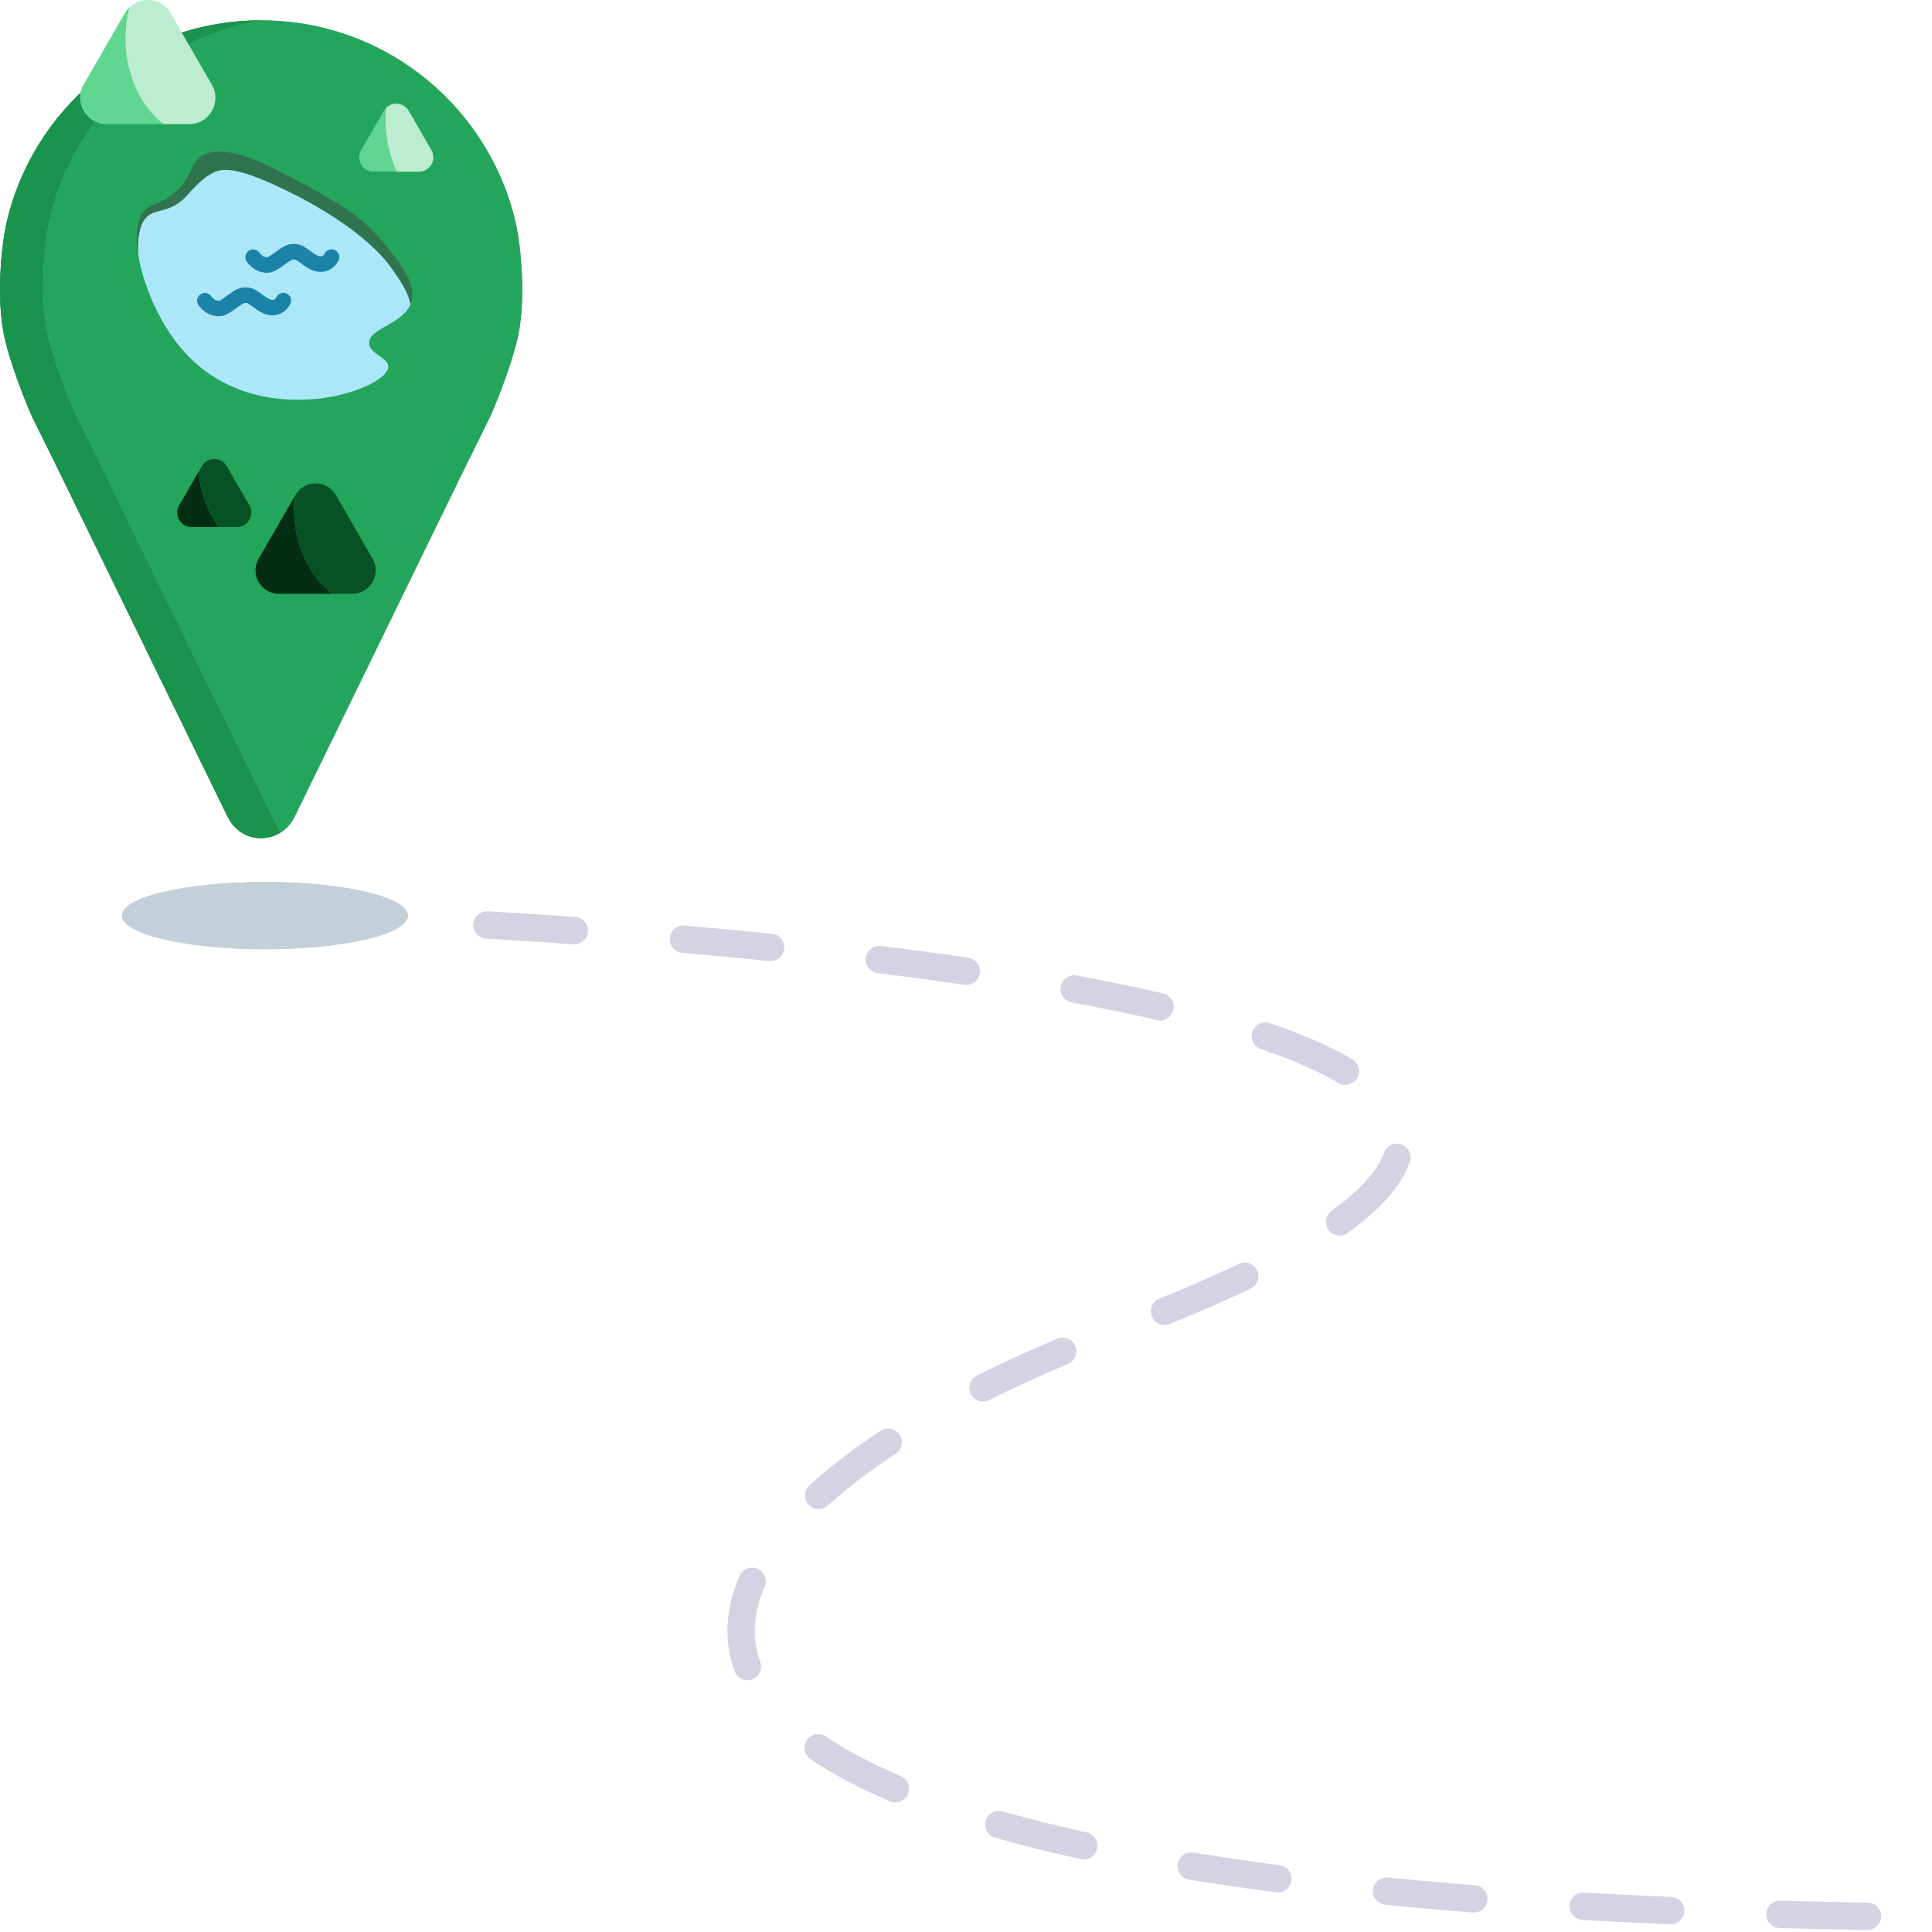 <svg width="353" height="353" viewBox="0 0 353 353" fill="none" xmlns="http://www.w3.org/2000/svg"><path opacity="0.2" d="M88.97 169C175.421 174.073 339.746 192.17 203.998 243C104.869 280.118 69.998 356 404.502 350" stroke="#242477" stroke-width="5" stroke-linecap="round" stroke-dasharray="16 20"/><g clip-path="url(#clip0_0_1)"><path d="M1.04 41.42C5.59 20.12 24.35 4.09 46.92 3.73C47.18 3.73 47.45 3.73 47.71 3.73C47.76 3.73 47.81 3.73 47.86 3.73C28.46 6.88 12.98 21.721 8.91 40.8C7.87 46.081 7.26 55.291 8.81 61.571C10.42 68.091 13.69 75.421 13.69 75.43C15.11 78.3 19.18 86.54 19.18 86.55L23.61 95.641L49.48 148.66L51.24 152.12C50.21 152.76 49 153.14 47.7 153.14C45.02 153.14 42.71 151.56 41.64 149.29H41.62L15.75 96.27L11.32 87.18C11.32 87.171 7.24 78.93 5.83 76.061C5.83 76.061 2.56 68.731 0.95 62.2C-0.6 55.92 -6.07967e-06 46.721 1.05 41.431L1.04 41.42Z" fill="#32734F"/><path d="M23.62 95.63L19.19 86.54C19.19 86.531 15.11 78.29 13.7 75.421C13.7 75.421 10.43 68.091 8.82 61.56C7.27 55.281 7.87 46.081 8.92 40.791C12.98 21.721 28.46 6.88 47.86 3.73C48.07 3.73 48.28 3.73 48.5 3.73C71.07 4.09 89.83 20.12 94.38 41.42C95.42 46.7 96.03 55.91 94.48 62.191C92.87 68.71 89.6 76.04 89.6 76.05C88.18 78.921 84.11 87.16 84.11 87.171L79.68 96.26L53.81 149.28H53.79C53.24 150.45 52.36 151.43 51.27 152.11L49.51 148.65L23.64 95.63H23.62Z" fill="#4AAC76"/><path opacity="0.71" d="M1.04 41.42C5.59 20.12 24.35 4.09 46.92 3.73C47.18 3.73 47.45 3.73 47.71 3.73C47.76 3.73 47.81 3.73 47.86 3.73C28.46 6.88 12.98 21.721 8.91 40.8C7.87 46.081 7.26 55.291 8.81 61.571C10.42 68.091 13.69 75.421 13.69 75.43C15.11 78.3 19.18 86.54 19.18 86.55L23.61 95.641L49.48 148.66L51.24 152.12C50.21 152.76 49 153.14 47.7 153.14C45.02 153.14 42.71 151.56 41.64 149.29H41.62L15.75 96.27L11.32 87.18C11.32 87.171 7.24 78.93 5.83 76.061C5.83 76.061 2.56 68.731 0.95 62.2C-0.6 55.92 -6.07967e-06 46.721 1.05 41.431L1.04 41.42Z" fill="#4AAC76"/><path d="M65.255 58.562C69.26 48.892 64.668 37.807 54.999 33.802C45.33 29.797 34.245 34.389 30.24 44.058C26.235 53.727 30.826 64.812 40.496 68.817C50.165 72.822 61.25 68.231 65.255 58.562Z" fill="#F9E9E4"/><path d="M26.55 39.91C28.16 37.92 30.73 38.77 33.9 35.16C35.89 32.89 35.76 31.56 37.11 30.44C39.79 28.22 44.87 29.55 50.89 32.94C65.45 41.15 67.55 43.43 71.51 48.93C72.87 50.83 74.57 53.24 75.01 55.59C74.87 55.92 74.7 56.23 74.5 56.51C72.45 59.42 67.4 60.22 67.44 62.68C67.47 64.7 70.91 65.25 70.94 66.95C70.98 69.41 63.81 72.58 56.64 72.97C53.43 73.14 40.81 73.82 32.17 62.49C29.69 59.23 27.67 55.17 26.41 51.27C25.9 49.69 25.52 48.14 25.28 46.68C25.05 43.76 25.42 41.31 26.55 39.91Z" fill="#BAE9FA"/><path d="M50.17 33.78C44.55 31.24 41.28 30.56 39.37 31.37C37.75 32.06 36.28 33.32 34.29 35.59C31.12 39.21 28.16 37.92 26.55 39.91C25.42 41.31 25.04 43.76 25.28 46.68C24.72 43.31 24.93 40.43 26.13 38.82C27.66 36.76 30.26 37.52 33.28 33.77C35.17 31.43 34.99 30.1 36.3 28.92C38.89 26.59 44.02 27.71 50.17 30.86C65.05 38.47 67.24 40.66 71.42 46C73.36 48.48 75.96 51.87 75.23 54.93C75.17 55.16 75.1 55.38 75.01 55.6C74.57 53.25 72.87 50.83 71.51 48.94C67.55 43.44 59.09 37.83 50.17 33.8V33.78Z" fill="#32734F"/><path d="M47.26 102.08L53.8 90.76C53.74 91.43 53.71 92.12 53.71 92.81C53.71 99.52 56.55 105.37 60.77 108.49H50.96C47.67 108.49 45.62 104.93 47.26 102.08Z" fill="#193927"/><path d="M53.71 92.81C53.71 92.12 53.74 91.43 53.8 90.76L53.97 90.46C55.61 87.61 59.72 87.61 61.37 90.46L68.08 102.08C69.72 104.93 67.67 108.49 64.38 108.49H60.77C56.55 105.37 53.71 99.52 53.71 92.81Z" fill="#32734F"/><path d="M32.74 92.34L36.26 86.24C36.66 90.11 38 93.59 39.98 96.29H35.01C32.98 96.29 31.72 94.1 32.73 92.34H32.74Z" fill="#193927"/><path d="M36.87 85.18C37.88 83.43 40.42 83.43 41.43 85.18L45.57 92.34C46.58 94.09 45.32 96.29 43.29 96.29H39.99C38.01 93.59 36.66 90.11 36.27 86.24L36.88 85.18H36.87Z" fill="#32734F"/><path d="M66 27.42L70.13 20.26C70.25 20.06 70.39 19.88 70.54 19.72C70.47 20.44 70.43 21.18 70.43 21.92C70.43 25.38 71.19 28.61 72.5 31.36H68.27C66.24 31.36 64.98 29.17 65.99 27.41L66 27.42Z" fill="#82EAB1"/><path d="M70.54 19.72C71.71 18.53 73.79 18.7 74.69 20.26L78.82 27.42C79.83 29.17 78.57 31.37 76.54 31.37H72.5C71.19 28.62 70.43 25.39 70.43 21.93C70.43 21.18 70.47 20.45 70.54 19.73V19.72Z" fill="#C1F5D8"/><path d="M15.29 15.48L22.84 2.4C23.08 1.99 23.36 1.63 23.68 1.32C23.21 3.13 22.95 5.07 22.95 7.08C22.95 13.74 25.75 19.55 29.91 22.68H19.45C15.75 22.68 13.44 18.68 15.29 15.47V15.48Z" fill="#63E59D"/><path d="M22.95 7.08C22.95 5.06 23.21 3.13 23.68 1.32C25.83 -0.75 29.55 -0.39 31.16 2.4L38.71 15.48C40.56 18.68 38.25 22.69 34.55 22.69H29.9C25.74 19.55 22.94 13.74 22.94 7.09L22.95 7.08Z" fill="#A1EFC4"/><path d="M60.58 46.97C60.09 47.96 59.19 48.29 58.53 48.26C57.87 48.23 57.25 48 56.16 47.21C54.98 46.35 54.52 45.99 53.78 45.99C53 45.99 52.66 46.11 51.22 47.17C50.02 48.05 49.4 48.43 48.79 48.43C48.11 48.43 47.06 48.14 46.24 47" stroke="#3E97B6" stroke-width="4.25" stroke-miterlimit="10" stroke-linecap="round"/><path d="M51.77 54.91C51.28 55.9 50.38 56.23 49.72 56.2C49.06 56.17 48.44 55.94 47.35 55.15C46.17 54.29 45.71 53.93 44.97 53.93C44.19 53.93 43.85 54.05 42.41 55.11C41.21 55.99 40.59 56.37 39.98 56.37C39.3 56.37 38.25 56.08 37.43 54.94" stroke="#3E97B6" stroke-width="4.25" stroke-miterlimit="10" stroke-linecap="round"/><path d="M48.4 173.42C62.826 173.42 74.52 170.676 74.52 167.29C74.52 163.905 62.826 161.16 48.4 161.16C33.974 161.16 22.28 163.905 22.28 167.29C22.28 170.676 33.974 173.42 48.4 173.42Z" fill="#E6E6E6"/><path d="M1.04 41.42C5.59 20.12 24.35 4.09 46.92 3.73C47.18 3.73 47.45 3.73 47.71 3.73C47.76 3.73 47.81 3.73 47.86 3.73C28.46 6.88 12.98 21.721 8.91 40.8C7.87 46.081 7.26 55.291 8.81 61.571C10.42 68.091 13.69 75.421 13.69 75.43C15.11 78.3 19.18 86.54 19.18 86.55L23.61 95.641L49.48 148.66L51.24 152.12C50.21 152.76 49 153.14 47.7 153.14C45.02 153.14 42.71 151.56 41.64 149.29H41.62L15.75 96.27L11.32 87.18C11.32 87.171 7.24 78.93 5.83 76.061C5.83 76.061 2.56 68.731 0.95 62.2C-0.6 55.92 -6.07967e-06 46.721 1.05 41.431L1.04 41.42Z" fill="#148744"/><path d="M23.62 95.63L19.19 86.54C19.19 86.531 15.11 78.29 13.7 75.421C13.7 75.421 10.43 68.091 8.82 61.56C7.27 55.281 7.87 46.081 8.92 40.791C12.98 21.721 28.46 6.88 47.86 3.73C48.07 3.73 48.28 3.73 48.5 3.73C71.07 4.09 89.83 20.12 94.38 41.42C95.42 46.7 96.03 55.91 94.48 62.191C92.87 68.71 89.6 76.04 89.6 76.05C88.18 78.921 84.11 87.16 84.11 87.171L79.68 96.26L53.81 149.28H53.79C53.24 150.45 52.36 151.43 51.27 152.11L49.51 148.65L23.64 95.63H23.62Z" fill="#23A55B"/><path d="M65.255 58.562C69.26 48.892 64.668 37.807 54.999 33.802C45.33 29.797 34.245 34.389 30.24 44.058C26.235 53.727 30.826 64.812 40.496 68.817C50.165 72.822 61.25 68.231 65.255 58.562Z" fill="#F9E9E4"/><path d="M26.55 39.91C28.16 37.92 30.73 38.77 33.9 35.16C35.89 32.89 35.76 31.56 37.11 30.44C39.79 28.22 44.87 29.55 50.89 32.94C65.45 41.15 67.55 43.43 71.51 48.93C72.87 50.83 74.57 53.24 75.01 55.59C74.87 55.92 74.7 56.23 74.5 56.51C72.45 59.42 67.4 60.22 67.44 62.68C67.47 64.7 70.91 65.25 70.94 66.95C70.98 69.41 63.81 72.58 56.64 72.97C53.43 73.14 40.81 73.82 32.17 62.49C29.69 59.23 27.67 55.17 26.41 51.27C25.9 49.69 25.52 48.14 25.28 46.68C25.05 43.76 25.42 41.31 26.55 39.91Z" fill="#ACE6F9"/><path d="M50.17 33.78C44.55 31.24 41.28 30.56 39.37 31.37C37.75 32.06 36.28 33.32 34.29 35.59C31.12 39.21 28.16 37.92 26.55 39.91C25.42 41.31 25.04 43.76 25.28 46.68C24.72 43.31 24.93 40.43 26.13 38.82C27.66 36.76 30.26 37.52 33.28 33.77C35.17 31.43 34.99 30.1 36.3 28.92C38.89 26.59 44.02 27.71 50.17 30.86C65.05 38.47 67.24 40.66 71.42 46C73.36 48.48 75.96 51.87 75.23 54.93C75.17 55.16 75.1 55.38 75.01 55.6C74.57 53.25 72.87 50.83 71.51 48.94C67.55 43.44 59.09 37.83 50.17 33.8V33.78Z" fill="#32734F"/><path d="M47.26 102.08L53.8 90.76C53.74 91.43 53.71 92.12 53.71 92.81C53.71 99.52 56.55 105.37 60.77 108.49H50.96C47.67 108.49 45.62 104.93 47.26 102.08Z" fill="#032E14"/><path d="M53.71 92.81C53.71 92.12 53.74 91.43 53.8 90.76L53.97 90.46C55.61 87.61 59.72 87.61 61.37 90.46L68.08 102.08C69.72 104.93 67.67 108.49 64.38 108.49H60.77C56.55 105.37 53.71 99.52 53.71 92.81Z" fill="#075225"/><path d="M32.74 92.34L36.26 86.24C36.66 90.11 38 93.59 39.98 96.29H35.01C32.98 96.29 31.72 94.1 32.73 92.34H32.74Z" fill="#032E14"/><path d="M36.87 85.18C37.88 83.43 40.42 83.43 41.43 85.18L45.57 92.34C46.58 94.09 45.32 96.29 43.29 96.29H39.99C38.01 93.59 36.66 90.11 36.27 86.24L36.88 85.18H36.87Z" fill="#075225"/><path d="M66 27.42L70.13 20.26C70.25 20.06 70.39 19.88 70.54 19.72C70.47 20.44 70.43 21.18 70.43 21.92C70.43 25.38 71.19 28.61 72.5 31.36H68.27C66.24 31.36 64.98 29.17 65.99 27.41L66 27.42Z" fill="#61D690"/><path d="M70.54 19.72C71.71 18.53 73.79 18.7 74.69 20.26L78.82 27.42C79.83 29.17 78.57 31.37 76.54 31.37H72.5C71.19 28.62 70.43 25.39 70.43 21.93C70.43 21.18 70.47 20.45 70.54 19.73V19.72Z" fill="#BCEDD0"/><path d="M60.58 46.97C60.09 47.96 59.19 48.29 58.53 48.26C57.87 48.23 57.25 48 56.16 47.21C54.98 46.35 54.52 45.99 53.78 45.99C53 45.99 52.66 46.11 51.22 47.17C50.02 48.05 49.4 48.43 48.79 48.43C48.11 48.43 47.06 48.14 46.24 47" stroke="#1B82A8" stroke-width="2.83" stroke-miterlimit="10" stroke-linecap="round"/><path d="M51.77 54.91C51.28 55.9 50.38 56.23 49.72 56.2C49.06 56.17 48.44 55.94 47.35 55.15C46.17 54.29 45.71 53.93 44.97 53.93C44.19 53.93 43.85 54.05 42.41 55.11C41.21 55.99 40.59 56.37 39.98 56.37C39.3 56.37 38.25 56.08 37.43 54.94" stroke="#1B82A8" stroke-width="2.83" stroke-miterlimit="10" stroke-linecap="round"/><path d="M48.4 173.42C62.826 173.42 74.52 170.676 74.52 167.29C74.52 163.905 62.826 161.16 48.4 161.16C33.974 161.16 22.28 163.905 22.28 167.29C22.28 170.676 33.974 173.42 48.4 173.42Z" fill="#8FE5B1"/><path d="M48.4 173.42C62.826 173.42 74.52 170.676 74.52 167.29C74.52 163.905 62.826 161.16 48.4 161.16C33.974 161.16 22.28 163.905 22.28 167.29C22.28 170.676 33.974 173.42 48.4 173.42Z" fill="#C5CFD9"/><path opacity="0.4" d="M1.04 41.42C5.59 20.12 24.35 4.09 46.92 3.73C47.18 3.73 47.45 3.73 47.71 3.73C47.76 3.73 47.81 3.73 47.86 3.73C28.46 6.88 12.98 21.721 8.91 40.8C7.87 46.081 7.26 55.291 8.81 61.571C10.42 68.091 13.69 75.421 13.69 75.43C15.11 78.3 19.18 86.54 19.18 86.55L23.61 95.641L49.48 148.66L51.24 152.12C50.21 152.76 49 153.14 47.7 153.14C45.02 153.14 42.71 151.56 41.64 149.29H41.62L15.75 96.27L11.32 87.18C11.32 87.171 7.24 78.93 5.83 76.061C5.83 76.061 2.56 68.731 0.95 62.2C-0.6 55.92 -6.07967e-06 46.721 1.05 41.431L1.04 41.42Z" fill="#23A55B"/><path d="M15.29 15.48L22.84 2.4C23.08 1.99 23.36 1.63 23.68 1.32C23.21 3.13 22.95 5.07 22.95 7.08C22.95 13.74 25.75 19.55 29.91 22.68H19.45C15.75 22.68 13.44 18.68 15.29 15.47V15.48Z" fill="#61D690"/><path d="M22.95 7.08C22.95 5.06 23.21 3.13 23.68 1.32C25.83 -0.75 29.55 -0.39 31.16 2.4L38.71 15.48C40.56 18.68 38.25 22.69 34.55 22.69H29.9C25.74 19.55 22.94 13.74 22.94 7.09L22.95 7.08Z" fill="#BCEDD0"/></g><defs><clipPath id="clip0_0_1"><rect width="95.42" height="173.42" fill="white"/></clipPath></defs></svg>